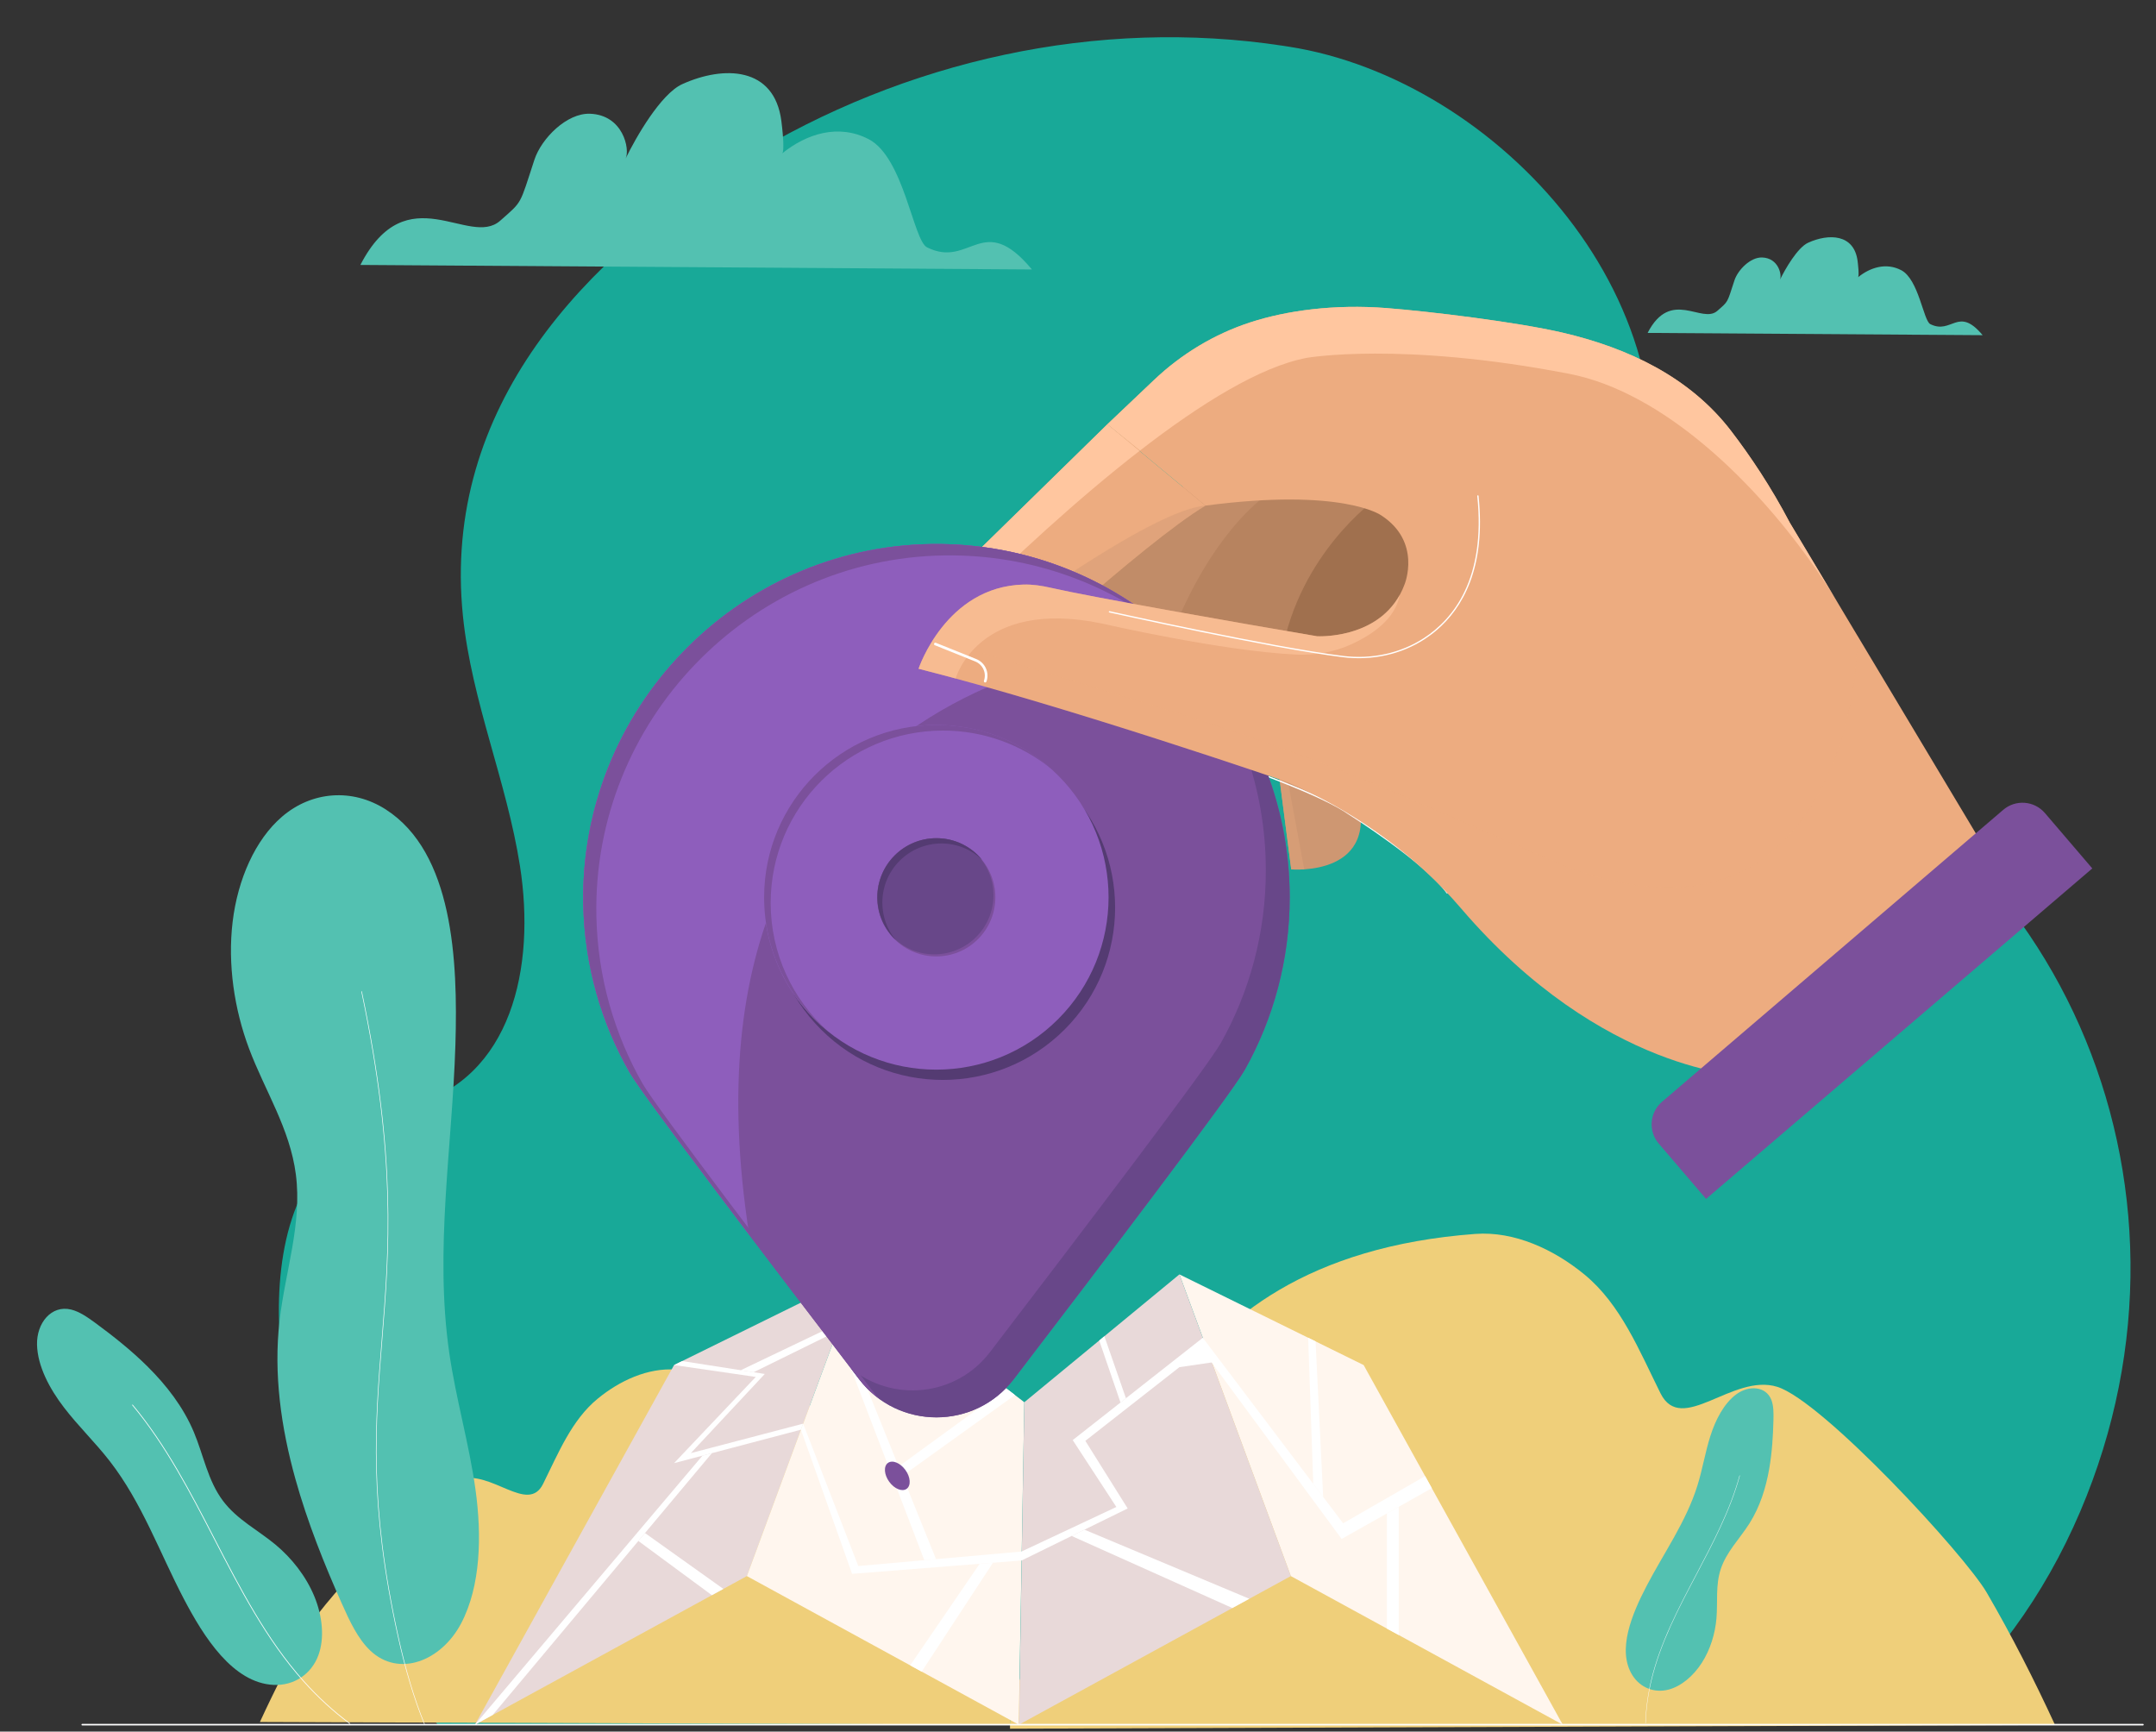 <?xml version="1.0" encoding="UTF-8"?> <svg xmlns="http://www.w3.org/2000/svg" xmlns:xlink="http://www.w3.org/1999/xlink" version="1.1" id="Layer_1" x="0px" y="0px" viewBox="0 0 10453.8 8394.6" style="enable-background:new 0 0 10453.8 8394.6;" xml:space="preserve"><rect x="0" y="0" width="10453.8" height="8394.6" fill="#333333" stroke="none"/> <style type="text/css"> .st0{fill:#18A998;} .st1{fill:#53C1B1;} .st2{fill:#EFCF7A;} .st3{fill:#E8D9D9;} .st4{fill:#FFF6EE;} .st5{fill:#FFFFFF;} .st6{fill:#7B509B;} .st7{fill:#A0704E;} .st8{fill:#B7835F;} .st9{fill:#E0A47C;} .st10{fill:#EDAC80;} .st11{fill:#C18C68;} .st12{fill:#FFC69F;} .st13{opacity:0.4;} .st14{fill:#CE9772;} .st15{fill:#D69D76;} .st16{fill:#684789;} .st17{fill:#8E5EBC;} .st18{fill:#543B72;} .st19{opacity:0.15;} .st20{opacity:0.57;} .st21{fill:none;} </style> <g> <g> <g> <g> <path class="st0" d="M2122.4,8361c0,0-546.8-673.1-727-1579.5c-66.6-335.3-77.7-793,123.4-1088.3 c113.5-166.7,287.9-281,475.1-332.4c488.3-134.1,604-671.7,527.3-1162.5c-64.2-410.4-234.1-797.8-276.5-1211.4 c-104.3-1017.1,597.8-1745,1359.9-2213.8c784.2-482.5,1720.4-688.1,2618.3-550.9c9,1.4,17.9,2.8,26.9,4.2 c1007.6,157.3,2027.4,1249.5,1702.1,2401.6c-67.4,238.7-102.2,533.1,123,693.8c92.7,66.2,202.9,97.1,310.1,130.2 c1580.7,487.4,2383.1,2279.8,1700.7,3877.3c-172.4,403.5-429.7,763.5-762.2,1031.8C9323.4,8361,2127.9,8361,2122.4,8361z"></path> </g> </g> </g> <path class="st1" d="M9613.2,1624.9l-1624.4-11c112.8-218.5,263.2-40.5,338.3-107.1c54.4-48.2,46-35.5,82.6-147.2 c17-51.9,78.4-113.3,134.2-111.4c80.5,2.7,97.3,85.9,86.5,108.3c24.5-50.7,85-156.4,136.9-179.9c100.1-45.3,222.8-42.8,239.7,89.1 c1.1,8.8,9.5,75.5,1.2,79c59.8-48.7,137.4-72.8,210-35c85.2,44.3,107.8,244.8,141.1,261.5 C9464.2,1623.8,9493.7,1481.4,9613.2,1624.9z"></path> <path class="st2" d="M9964.3,8362.4c-100.8-218.6-210-433.3-330.8-641c-107-184.1-795.7-929.6-1016.2-998.3 c-216.2-67.4-463.5,237.4-566.1,31.2s-192.3-430.7-368.5-575.5c-148.3-121.9-339.8-211-529.5-196.9 c-1615.7,120.2-1694,1383.1-1837,1610.9c-80.6,128.4-184.3,239.9-269.4,365.2c-85.2,125.3-155.9,270-149.5,422.5L9964.3,8362.4z"></path> <path class="st2" d="M1260.2,8348c72.3-156.9,150.7-311,237.4-460c76.8-132.1,571-667.1,729.3-716.4 c155.1-48.3,332.6,170.3,406.2,22.4c73.6-147.9,138-309.1,264.5-413c106.4-87.5,243.9-151.5,380-141.3 c1159.5,86.2,1215.8,992.6,1318.4,1156.1c57.8,92.1,132.2,172.2,193.4,262.1c61.1,89.9,111.9,193.8,107.3,303.2L1260.2,8348z"></path> <g> <g> <polygon class="st3" points="3268.3,6617.6 2302.9,8361 3621.3,7640.6 4161.6,6178.1 "></polygon> <polygon class="st4" points="4966.5,6797.9 4939.6,8361 3621.3,7640.6 4161.6,6178.1 "></polygon> <polygon class="st4" points="6611.9,6617.6 7577.3,8361 6258.9,7640.6 5718.6,6178.1 "></polygon> <polygon class="st3" points="4966.5,6797.9 4940.6,8361 6258.9,7640.6 5718.6,6178.1 "></polygon> <polygon class="st5" points="3268.3,6617.6 3664.4,6675.2 3268.3,7093.1 3883.5,6930.9 3894.2,6901.7 3349.8,7044.4 3708.2,6660.8 3307.7,6598.2 "></polygon> <polygon class="st5" points="3406.1,7056.7 2302.9,8361 2388.8,8314 3451.7,7044.7 "></polygon> <polygon class="st5" points="3095.2,7470.4 3451.7,7733.2 3507.3,7702.8 3127.4,7432 "></polygon> <polygon class="st5" points="3883.5,6930.9 4131.5,7629.8 4953.8,7564.9 5467.8,7312.8 5262.5,6985 5718.6,6627.8 5874.8,6605 6505.2,7460.5 6942.4,7214.4 6910,7155.9 6512.4,7384.8 5832.1,6485.3 5201.3,6981.4 5412.9,7305.6 4952.7,7521.7 4161.6,7591.9 3894.2,6901.7 "></polygon> <polygon class="st5" points="4057,6454.3 4481.7,7563.5 4538.5,7558.5 4075.3,6411.5 3591.7,6642.6 3654.1,6652.4 "></polygon> <polygon class="st5" points="4750,7581 4413.3,8073.4 4469,8103.8 4814.6,7575.9 "></polygon> <polygon class="st5" points="4878.4,6730.1 4357.2,7109.4 4375.5,7154.8 4921.2,6763 "></polygon> <polygon class="st5" points="5195.9,7446.1 5975.4,7795.5 6057.6,7750.6 5258.1,7415.6 "></polygon> <polygon class="st5" points="5433,6799.2 5329.8,6498.6 5354.8,6477.9 5459.3,6778.4 "></polygon> <polygon class="st5" points="6367.6,7193.3 6342.9,6485.3 6378.8,6502.9 6415.6,7256.9 "></polygon> <polygon class="st5" points="6724.7,7336.9 6724.7,7895.1 6781.9,7926.3 6781.9,7304.7 "></polygon> </g> <path class="st6" d="M4396.1,7217.6c-21.7,15.7-59.7,0.3-84.7-34.4c-25-34.7-27.7-75.5-6-91.2c21.7-15.7,59.7-0.3,84.7,34.4 C4415.2,7161.1,4417.8,7201.9,4396.1,7217.6z"></path> </g> <g> <g> <g id="XMLID_281_"> <g id="XMLID_282_"> <g id="XMLID_283_"> <g id="XMLID_284_"> <g id="XMLID_285_"> <g id="XMLID_286_"> <g id="XMLID_287_"> <g id="XMLID_288_"> <g> <g> <g> <g> <g> <g> <g> <path class="st7" d="M6912.3,2316l-316.6,66.3l-449.4,589l38.1,200c0,0,431.9,282.2,450.9,277.5 c18.9-4.7,545.1-282.6,583-332.2c37.9-49.7,44.1-525.8,30.3-548.5C7234.9,2545.4,6912.3,2316,6912.3,2316z"></path> </g> </g> </g> </g> </g> </g> </g> </g> </g> </g> </g> </g> </g> </g> </g> <g id="XMLID_273_"> <g id="XMLID_274_"> <g id="XMLID_275_"> <g id="XMLID_276_"> <g id="XMLID_277_"> <g id="XMLID_278_"> <g id="XMLID_279_"> <g id="XMLID_280_"> <g> <g> <g> <g> <g> <g> <g> <path class="st8" d="M6665.6,2423.7c0,0-363.8,259.5-450.8,741.8l-408.6,79.6l-217.6-192.9l114.7-363.6 l454.3-388.7l602.2,25.9L6665.6,2423.7z"></path> </g> </g> </g> </g> </g> </g> </g> </g> </g> </g> </g> </g> </g> </g> </g> <g id="XMLID_258_"> <g id="XMLID_265_"> <g id="XMLID_266_"> <g id="XMLID_267_"> <g id="XMLID_268_"> <g id="XMLID_270_"> <g id="XMLID_271_"> <g id="XMLID_272_"> <g> <g> <g> <g> <g> <g> <g> <path class="st9" d="M5102,3345.1l80.5,722.8c0,0,517.7-58.7,391.8-556.5L5102,3345.1z"></path> </g> </g> </g> </g> </g> </g> </g> </g> </g> </g> </g> </g> </g> </g> </g> <g id="XMLID_248_"> <g id="XMLID_249_"> <g id="XMLID_250_"> <g id="XMLID_251_"> <g id="XMLID_252_"> <g id="XMLID_253_"> <g id="XMLID_256_"> <g id="XMLID_257_"> <g> <g> <g> <g> <g> <g> <g> <path class="st10" d="M5182.6,4067.9c0,0,58-6.7,130.4-34.1L5167.4,3371l-61.2,11.2L5182.6,4067.9z"></path> </g> </g> </g> </g> </g> </g> </g> </g> </g> </g> </g> </g> </g> </g> </g> <g id="XMLID_240_"> <g id="XMLID_241_"> <g id="XMLID_242_"> <g id="XMLID_243_"> <g id="XMLID_244_"> <g id="XMLID_245_"> <g id="XMLID_246_"> <g id="XMLID_247_"> <g> <g> <g> <g> <g> <g> <g> <path class="st11" d="M5121.1,2941.1l765.1-723.5l255.6,182.3c0,0-229.8,146.8-424.7,591.7l-159.9,136.8 L5121.1,2941.1z"></path> </g> </g> </g> </g> </g> </g> </g> </g> </g> </g> </g> </g> </g> </g> </g> <g id="XMLID_232_"> <g id="XMLID_233_"> <g id="XMLID_234_"> <g id="XMLID_235_"> <g id="XMLID_236_"> <g id="XMLID_237_"> <g id="XMLID_238_"> <g id="XMLID_239_"> <g> <g> <g> <g> <g> <g> <g> <path class="st10" d="M5369.5,2056.7L4037.7,3359.8c0,0,299,386,748.9-28.1c0,0,761.2-704,1058.2-880.5 L5369.5,2056.7z"></path> </g> </g> </g> </g> </g> </g> </g> </g> </g> </g> </g> </g> </g> </g> </g> <g id="XMLID_224_"> <g id="XMLID_225_"> <g id="XMLID_226_"> <g id="XMLID_227_"> <g id="XMLID_228_"> <g id="XMLID_229_"> <g id="XMLID_230_"> <g id="XMLID_231_"> <g> <g> <g> <g> <g> <g> <g> <path class="st12" d="M5527.4,2184.2l-158-127.5L4037.7,3359.8c0,0,46.9,60.3,131.3,107.7 C4288,3336.9,4918.9,2655.1,5527.4,2184.2z"></path> </g> </g> </g> </g> </g> </g> </g> </g> </g> </g> </g> </g> </g> </g> </g> <g id="XMLID_216_" class="st13"> <g id="XMLID_217_"> <g id="XMLID_218_"> <g id="XMLID_219_"> <g id="XMLID_220_"> <g id="XMLID_221_"> <g id="XMLID_222_"> <g id="XMLID_223_"> <g> <g> <g> <g> <g> <g> <g> <path class="st14" d="M4786.6,3331.7c0,0,761.2-704,1058.2-880.5c-364.3,29.1-1625.8,1039.7-1626.6,1040.3 C4349.9,3545.8,4546.8,3552.4,4786.6,3331.7z"></path> </g> </g> </g> </g> </g> </g> </g> </g> </g> </g> </g> </g> </g> </g> </g> <g id="XMLID_208_"> <g id="XMLID_209_"> <g id="XMLID_210_"> <g id="XMLID_211_"> <g id="XMLID_212_"> <g id="XMLID_213_"> <g id="XMLID_214_"> <g id="XMLID_215_"> <g> <g> <g> <g> <g> <g> <g> <path class="st15" d="M5626.6,3559.6l50,581.5c0,0,520.7,7.9,392.9-463.8L5626.6,3559.6z"></path> </g> </g> </g> </g> </g> </g> </g> </g> </g> </g> </g> </g> </g> </g> </g> <g id="XMLID_199_"> <g id="XMLID_200_"> <g id="XMLID_201_"> <g id="XMLID_202_"> <g id="XMLID_204_"> <g id="XMLID_205_"> <g id="XMLID_206_"> <g id="XMLID_207_"> <g> <g> <g> <g> <g> <g> <g> <path class="st14" d="M6193.5,3693.5l67.3,521c0,0,449.1,39.9,312-388.7L6193.5,3693.5z"></path> </g> </g> </g> </g> </g> </g> </g> </g> </g> </g> </g> </g> </g> </g> </g> <g id="XMLID_191_"> <g id="XMLID_192_"> <g id="XMLID_193_"> <g id="XMLID_194_"> <g id="XMLID_195_"> <g id="XMLID_196_"> <g id="XMLID_197_"> <g id="XMLID_198_"> <g> <g> <g> <g> <g> <g> <g> <path class="st9" d="M5758.9,4134.5l-101.6-566.7l0,0l-30.7-8.2l50,581.5 C5676.6,4141.1,5710.5,4141.6,5758.9,4134.5z"></path> </g> </g> </g> </g> </g> </g> </g> </g> </g> </g> </g> </g> </g> </g> </g> <g id="XMLID_183_"> <g id="XMLID_184_"> <g id="XMLID_185_"> <g id="XMLID_186_"> <g id="XMLID_187_"> <g id="XMLID_188_"> <g id="XMLID_189_"> <g id="XMLID_190_"> <g> <g> <g> <g> <g> <g> <g> <path class="st15" d="M6324,4214.3l-85.9-462.8l-39.1-15.3l61.8,478.4C6260.8,4214.5,6286.7,4216.7,6324,4214.3z"></path> </g> </g> </g> </g> </g> </g> </g> </g> </g> </g> </g> </g> </g> </g> </g> <g id="XMLID_175_"> <g id="XMLID_176_"> <g id="XMLID_177_"> <g id="XMLID_178_"> <g id="XMLID_179_"> <g id="XMLID_180_"> <g id="XMLID_181_"> <g id="XMLID_182_"> <g> <g> <g> <g> <g> <g> <g> <path class="st5" d="M4138.5,3375c-2.6,2.2-6.5,2-8.9-0.5c-2.4-2.6-2.2-6.7,0.4-9.1l155.6-142.7 c29.3-26.9,32.2-71.7,6.7-102.2c-2.3-2.7-1.9-6.7,0.7-9l0.1-0.1c2.7-2.3,6.7-1.9,9,0.8 c30,35.7,26.5,88.3-7.9,119.8l-155.6,142.7C4138.7,3374.9,4138.6,3374.9,4138.5,3375z"></path> </g> </g> </g> </g> </g> </g> </g> </g> </g> </g> </g> </g> </g> </g> </g> <g id="XMLID_167_"> <g id="XMLID_168_"> <g id="XMLID_169_"> <g id="XMLID_170_"> <g id="XMLID_171_"> <g id="XMLID_172_"> <g id="XMLID_173_"> <g id="XMLID_174_"> <g> <g> <g> <g> <g> <g> <g> <path class="st5" d="M7019.1,4331.1c-0.1,0-0.1,0.1-0.2,0.2c-1.4,1-3.4,0.7-4.5-0.7 c-108.3-150.8-469.7-378.3-473.3-380.6c-262.6-186.5-1460.9-529.4-1473-532.8c-1.7-0.5-2.7-2.2-2.2-4 c0.5-1.7,2.2-2.7,4-2.2c12.1,3.4,1211.4,346.6,1474.8,533.6c3.5,2.2,366,230.5,475,382.2 C7020.6,4328.2,7020.3,4330.1,7019.1,4331.1z"></path> </g> </g> </g> </g> </g> </g> </g> </g> </g> </g> </g> </g> </g> </g> </g> </g> <g> <g> <path class="st6" d="M6253.4,4350c0-954.1-780.1-1725.9-1737.2-1712.6c-946.6,13.2-1708.6,804.1-1688,1750.6 c6.4,295.4,87.6,572.3,225.4,812.6c63.8,111.3,692.7,937.5,1111.9,1485.2c189.1,247.1,561.1,247,750.2-0.1 c421.5-550.8,1055.7-1384.7,1120.3-1500.1C6174.5,4938.4,6253.4,4653.4,6253.4,4350z"></path> </g> <g> <path class="st16" d="M5764.1,3151.6c233.8,292.8,373.5,664,373.5,1067.8c0,303.4-78.9,588.4-217.3,835.6 c-64.6,115.5-698.9,949.4-1120.3,1500.1c-166.3,217.3-474,243.4-674.4,78.6c13.5,17.6,26.8,35,39.9,52.2 c189.1,247.1,561.1,247,750.2-0.1c421.5-550.8,1055.7-1384.7,1120.3-1500.1c138.4-247.2,217.3-532.2,217.3-835.6 C6253.4,3883.4,6066.7,3460.5,5764.1,3151.6z"></path> </g> <g> <path class="st17" d="M5728.5,3116.3c-313.4-301.8-741.4-485.5-1212.3-478.9c-946.6,13.2-1708.6,804.1-1688,1750.6 c6.4,295.3,87.6,572.3,225.4,812.6c39.3,68.5,292.7,407.9,579.4,786.5C3184.4,3123,5718.2,3116.3,5728.5,3116.3z"></path> </g> <g> <path class="st6" d="M4229,6741c-419.2-547.7-1048.1-1373.9-1111.9-1485.2c-137.8-240.3-219-517.3-225.4-812.6 c-20.6-946.4,741.4-1737.4,1688-1750.6c424-5.9,813.1,142.4,1115.2,392.2c-310-283-724.4-453.7-1178.7-447.4 c-946.6,13.2-1708.6,804.1-1688,1750.6c6.4,295.3,87.6,572.3,225.4,812.6c63.8,111.3,692.7,937.5,1111.9,1485.2 c29.1,38.1,62.6,70.2,99.1,96.6C4252.2,6769.4,4240.3,6755.7,4229,6741z"></path> </g> <g> <ellipse transform="matrix(0.707 -0.707 0.707 0.707 -1772.021 4521.862)" class="st18" cx="4572.4" cy="4399.9" rx="835.6" ry="835.6"></ellipse> </g> <g> <ellipse transform="matrix(0.707 -0.707 0.707 0.707 -1746.025 4484.775)" class="st17" cx="4540.6" cy="4350" rx="835.6" ry="835.6"></ellipse> </g> <g> <ellipse transform="matrix(0.707 -0.707 0.707 0.707 -1746.025 4484.775)" class="st6" cx="4540.6" cy="4350" rx="286.6" ry="286.6"></ellipse> </g> <g> <path class="st16" d="M4540.6,4063.5c-158.3,0-286.6,128.3-286.6,286.6c0,76.5,30.2,145.9,79.1,197.3 c51.4,48.9,120.7,79.1,197.3,79.1c158.3,0,286.6-128.3,286.6-286.6c0-76.5-30.2-145.9-79.1-197.3 C4686.5,4093.7,4617.1,4063.5,4540.6,4063.5z"></path> </g> <g> <path class="st18" d="M4278.2,4375.6c0-158.3,128.3-286.6,286.6-286.6c76.4,0,145.7,30.1,197.1,78.9 c-52.6-63.8-132.1-104.4-221.2-104.4c-158.3,0-286.6,128.3-286.6,286.6c0,81.8,34.5,155.4,89.4,207.6 C4302.7,4508.2,4278.2,4444.7,4278.2,4375.6z"></path> </g> <g> <path class="st6" d="M3736.8,4377.3c0-461.5,374.1-835.6,835.6-835.6c200.3,0,384,70.5,527.9,188 c-148.1-133.7-344.4-215.2-559.7-215.2c-461.5,0-835.6,374.1-835.6,835.6c0,261.2,119.9,494.4,307.7,647.6 C3843.3,4844.7,3736.8,4623.4,3736.8,4377.3z"></path> </g> </g> <g id="XMLID_3_"> <g id="XMLID_151_"> <g id="XMLID_153_"> <g id="XMLID_154_"> <g id="XMLID_156_"> <g id="XMLID_157_"> <g id="XMLID_158_"> <g id="XMLID_159_"> <g id="XMLID_160_"> <g> <g> <g> <g> <g> <g> <g> <path class="st10" d="M4453.9,3242c0,0,131.6-397.8,508.4-408.1c44.3-1.2,88.1,5.4,131.3,15.3 c194.1,44.5,910.5,170.7,1293.1,235.3c0,0,324.4,18.2,423.7-251.7c0,0,84.8-206.4-113.8-334.7 c0,0-185.7-134.4-851.8-46.9l-475.4-394.5l225.8-214.3c133.2-126.4,292.1-222.6,466.7-279.5 c176.5-57.6,408.4-89.1,660.6-69.4c212.3,16.5,632.3,67.8,852.5,118.9c319.6,74.1,618.9,216.2,818.4,476.6 c94.3,123,194,271.9,284.7,445l991.6,1655.7L8470.2,5215.9c0,0-699.7-10.2-1386.8-813.3 c-212.9-248.9-482.9-444.3-779.5-583.2c-20.3-9.5-41-18.9-62-28.1C6241.9,3791.3,5179.4,3425.4,4453.9,3242z"></path> </g> </g> </g> </g> </g> </g> </g> </g> </g> </g> </g> </g> </g> </g> </g> <g id="XMLID_107_"> <g id="XMLID_117_"> <g id="XMLID_120_"> <g id="XMLID_123_"> <g id="XMLID_124_"> <g id="XMLID_125_"> <g id="XMLID_126_"> <g id="XMLID_150_"> <g> <g> <g> <g> <g> <g> <g> <path class="st12" d="M8393.4,2088.9c-199.5-260.4-498.9-402.5-818.4-476.6c-220.2-51.1-640.2-102.3-852.5-118.9 c-252.2-19.6-484.1,11.9-660.6,69.4c-174.6,56.9-333.5,153.2-466.6,279.5l-225.8,214.3l158,127.5 c295.3-228.5,585.2-407.4,808.8-449.3c0,0,456.1-80.7,1272.3,77.4c454.3,88,907.6,524.5,1209.4,965.8 c33.7,49.3,67.5,101.8,100.9,157.7l0,0l-240.6-401.8C8587.4,2360.9,8487.7,2211.9,8393.4,2088.9z"></path> </g> </g> </g> </g> </g> </g> </g> </g> </g> </g> </g> </g> </g> </g> </g> <g id="XMLID_78_" class="st19"> <g id="XMLID_89_"> <g id="XMLID_94_"> <g id="XMLID_96_"> <g id="XMLID_97_"> <g id="XMLID_98_"> <g id="XMLID_99_"> <g id="XMLID_104_"> <g> <g> <g> <g> <g> <g> <g> <path class="st10" d="M9006.1,3081.6c0,0,12.7,734.4-460.8,1082.3c-390.9,287.2-930.2,47-1031.8,2.8 c-136.8-59.5-382.9-166.5-631.9-274.3c-399.3-172.9-807.9-323.6-1223.8-451.7l-1128.3-347.3 c-53.1,80.6-75.7,148.7-75.7,148.7c725.5,183.4,1788,549.3,1788,549.3c21,9.2,41.7,18.5,62,28.1 c296.6,138.9,566.6,334.4,779.5,583.2c687.1,803.1,1386.8,813.3,1386.8,813.3l1199.5-1026.3L9006.1,3081.6 L9006.1,3081.6z"></path> </g> </g> </g> </g> </g> </g> </g> </g> </g> </g> </g> </g> </g> </g> </g> <g id="XMLID_69_"> <g id="XMLID_70_"> <g id="XMLID_71_"> <g id="XMLID_72_"> <g id="XMLID_73_"> <g id="XMLID_75_"> <g id="XMLID_76_"> <g id="XMLID_77_"> <g> <g> <g> <g> <g> <g> <g> <path class="st6" d="M10144.9,4210L8272.3,5812.2l-229.6-268.3c-51.5-60.2-44.5-150.8,15.7-202.3L9713,3926 c60.2-51.5,150.8-44.5,202.3,15.7L10144.9,4210z"></path> </g> </g> </g> </g> </g> </g> </g> </g> </g> </g> </g> </g> </g> </g> </g> <g id="XMLID_53_" class="st20"> <g id="XMLID_54_"> <g id="XMLID_58_"> <g id="XMLID_61_"> <g id="XMLID_63_"> <g id="XMLID_64_"> <g id="XMLID_66_"> <g id="XMLID_68_"> <g> <g> <g> <g> <g> <g> <g> <path class="st12" d="M6284.2,3173.2c92.4,4.3,184.7-11.5,268.9-50.1c97.2-44.6,212.7-121.1,233.3-238l-0.3,0 c-119.2,214.8-399.5,199.4-399.5,199.4c-382.6-64.6-1099-190.8-1293.1-235.3c-43.2-9.9-87-16.5-131.3-15.3 c-376.8,10.3-508.4,408.1-508.4,408.1c57.6,14.6,117.6,30.4,178.8,47l1,0.2c0,0,107.8-390.9,707.9-266.8 C5341.5,3022.4,5923.4,3156.4,6284.2,3173.2z"></path> </g> </g> </g> </g> </g> </g> </g> </g> </g> </g> </g> </g> </g> </g> </g> <g id="XMLID_36_"> <g id="XMLID_37_"> <g id="XMLID_38_"> <g id="XMLID_39_"> <g id="XMLID_46_"> <g id="XMLID_49_"> <g id="XMLID_51_"> <g id="XMLID_52_"> <g> <g> <g> <g> <g> <g> <g> <path class="st5" d="M4781.1,3307.1c-1.7,1.4-4,2-6.3,1.2c-3.3-1.2-5.1-4.8-3.9-8.2c13.2-37.5-5.4-78.5-42.2-93.3 l-195.9-78.8c-3.3-1.3-4.9-5-3.5-8.3c1.3-3.2,5-4.9,8.3-3.5l195.9,78.8c43.2,17.4,65,65.5,49.5,109.4 C4782.6,3305.5,4781.9,3306.4,4781.1,3307.1z"></path> </g> </g> </g> </g> </g> </g> </g> </g> </g> </g> </g> </g> </g> </g> </g> <g id="XMLID_4_"> <g id="XMLID_21_"> <g id="XMLID_22_"> <g id="XMLID_23_"> <g id="XMLID_24_"> <g id="XMLID_33_"> <g id="XMLID_34_"> <g id="XMLID_35_"> <g> <g> <g> <g> <g> <g> <g> <path class="st5" d="M6966.5,3054.6c-19.4,16.6-39,31-58.3,43.6c-114,74.3-255.1,105.6-397.2,87.9 c-353-43.9-1124.7-215.3-1132.4-217c-1.7-0.4-2.8-2.1-2.4-3.8c0.4-1.7,2.1-2.8,3.8-2.4 c7.8,1.7,779.2,173.1,1131.9,216.9c140.6,17.5,280.1-13.4,392.9-86.9c141-91.9,300.3-286,258-688.4 c-0.2-1.7,1-3.3,2.8-3.5c1.8-0.2,3.3,1.1,3.5,2.9C7206,2754.5,7090.6,2948.4,6966.5,3054.6z"></path> </g> </g> </g> </g> </g> </g> </g> </g> </g> </g> </g> </g> </g> </g> </g> </g> </g> <line class="st21" x1="618.6" y1="8361" x2="4683.1" y2="8361"></line> <g> <path class="st1" d="M714.2,6623.5c93.7,92.8,174.7,197.8,225.7,319.1c47.1,112,67.5,235.3,141.4,333.5 c68.6,91.1,168.6,140.9,253.9,211.6c79.7,66.1,148.7,153.9,188.9,251.2c40.2,97.3,49.9,203.8,19.5,285.9 c-34.1,91.9-119,148.1-216.9,143.4c-198.2-9.4-338.9-232.9-435.9-418.1c-116.8-223-201.9-464.7-358.8-666.9 c-70.1-90.4-152.4-169.2-222-260.1c-69.7-90.8-128.1-200.2-130.5-304.5s69.3-193.5,165.4-170c40.7,9.9,79.8,37.4,117.3,64.8 C548.4,6476.7,635.8,6545.8,714.2,6623.5z"></path> <g> <path class="st5" d="M1697.4,8357.4c-0.6,0.4-1.4,0.4-1.9-0.1c-80.1-59.5-155.7-128.9-224.7-206.1 c-180.4-201.9-308.4-449.7-432.2-689.3c-115.6-223.8-235.2-455.3-397.5-649.7c-0.6-0.7-0.5-1.8,0.2-2.4c0.7-0.8,1.8-0.5,2.4,0.2 c162.5,194.7,282.2,426.3,397.9,650.3c123.7,239.4,251.6,487,431.7,688.6c68.9,77.1,144.3,146.3,224.2,205.7 c0.7,0.6,0.9,1.6,0.3,2.4C1697.7,8357.1,1697.5,8357.3,1697.4,8357.4z"></path> </g> </g> <g> <path class="st1" d="M1432.4,7170.2c-69.8-250.4-106.4-509.4-77-767.1c27.2-238,110.2-469.4,79.1-709.7 c-28.9-223-150.4-405.9-227-610.1c-71.6-190.9-104.3-408.8-79.5-614.9c24.8-206.1,109.9-398.2,239.6-509.4 c145.2-124.5,342-138.2,502.9-34.9c325.8,209,350.3,729.4,337.6,1141.4c-15.3,496.2-101.9,993.6-29.7,1493.3 c32.3,223.3,96,438.6,127.1,662.2c31.1,223.6,25.6,468.2-69.8,649.3c-95.4,181.1-301.4,264.4-441.3,130.6 c-59.2-56.6-99.1-141.9-136.3-225.5C1572.5,7583.4,1490.8,7379.8,1432.4,7170.2z"></path> <g> <path class="st5" d="M2058.8,8360.8c-0.6,0-1.1-0.3-1.4-0.9c-50.3-123.3-92.3-263.1-128.6-427.6 c-142-644.2-111-1028.7-78.2-1435.6c35-434.2,71.2-883.1-98.5-1689.4c-0.2-0.8,0.3-1.6,1-1.8c0.8-0.2,1.5,0.3,1.7,1.2 c169.8,806.7,133.6,1255.9,98.5,1690.3c-32.8,406.7-63.8,790.9,78.1,1434.7c36.2,164.3,78.2,304,128.4,427.1c0.3,0.8,0,1.7-0.7,2 C2059.1,8360.7,2058.9,8360.8,2058.8,8360.8z"></path> </g> </g> <path class="st1" d="M5003.5,1306.4l-3256.1-22c226-438,527.6-81.2,678.1-214.6c109.1-96.7,92.2-71.3,165.6-295.1 c34.2-104.1,157.2-227.1,269.1-223.3c161.5,5.4,195.1,172.2,173.4,217.1c49.1-101.7,170.4-313.5,274.5-360.6 c200.6-90.8,446.6-85.9,480.5,178.7c2.3,17.7,19.1,151.4,2.5,158.4c119.8-97.6,275.3-146,421-70.2 c170.8,88.9,216,490.8,282.7,524.2C4704.8,1304.3,4764,1018.6,5003.5,1306.4z"></path> <g> <path class="st1" d="M8578.6,7119.4c-16.3,94-45.2,185.4-96,265.9c-47,74.3-111.7,137.4-139.4,221.8 c-25.7,78.4-13.9,158.3-20.6,238.1c-6.3,74.6-29.9,151.9-71,216c-41.1,64.1-100.3,113.9-161.6,129.8 c-68.7,17.8-137-9.4-174.8-69.4c-76.4-121.5-1.9-297.4,67.8-431.5c84-161.5,192.2-311.9,247.4-488.7 c24.6-79,37.4-160.4,62.5-239.3c25.1-78.9,65.8-158.8,126.7-203.3c60.9-44.5,143.5-38.9,169.3,27.9c10.9,28.2,10.8,62.8,10,96.4 C8597.1,6960.3,8592.2,7040.8,8578.6,7119.4z"></path> <g> <path class="st5" d="M7978.3,8354.8c-0.3-0.1-0.5-0.4-0.5-0.8c2.1-68.5,11.5-138.4,27.9-207.5 c42.9-180.9,132.3-350.3,218.7-514.2c80.7-153.1,164.2-311.3,210.1-479.2c0.1-0.4,0.6-0.7,1-0.6c0.4,0.2,0.7,0.6,0.6,1 c-45.9,168-129.4,326.4-210.2,479.5c-86.4,163.7-175.7,333-218.5,513.8c-16.4,69.1-25.8,138.8-27.9,207.2c0,0.5-0.4,0.8-0.9,0.8 C7978.5,8354.9,7978.4,8354.9,7978.3,8354.8z"></path> </g> </g> <g> <path class="st5" d="M10390.5,8364.7H398.7c-2.1,0-3.8-1.7-3.8-3.8c0-2.1,1.7-3.8,3.8-3.8h9991.8c2.1,0,3.8,1.7,3.8,3.8 C10394.3,8363.1,10392.6,8364.7,10390.5,8364.7z"></path> </g> </g> </svg> 